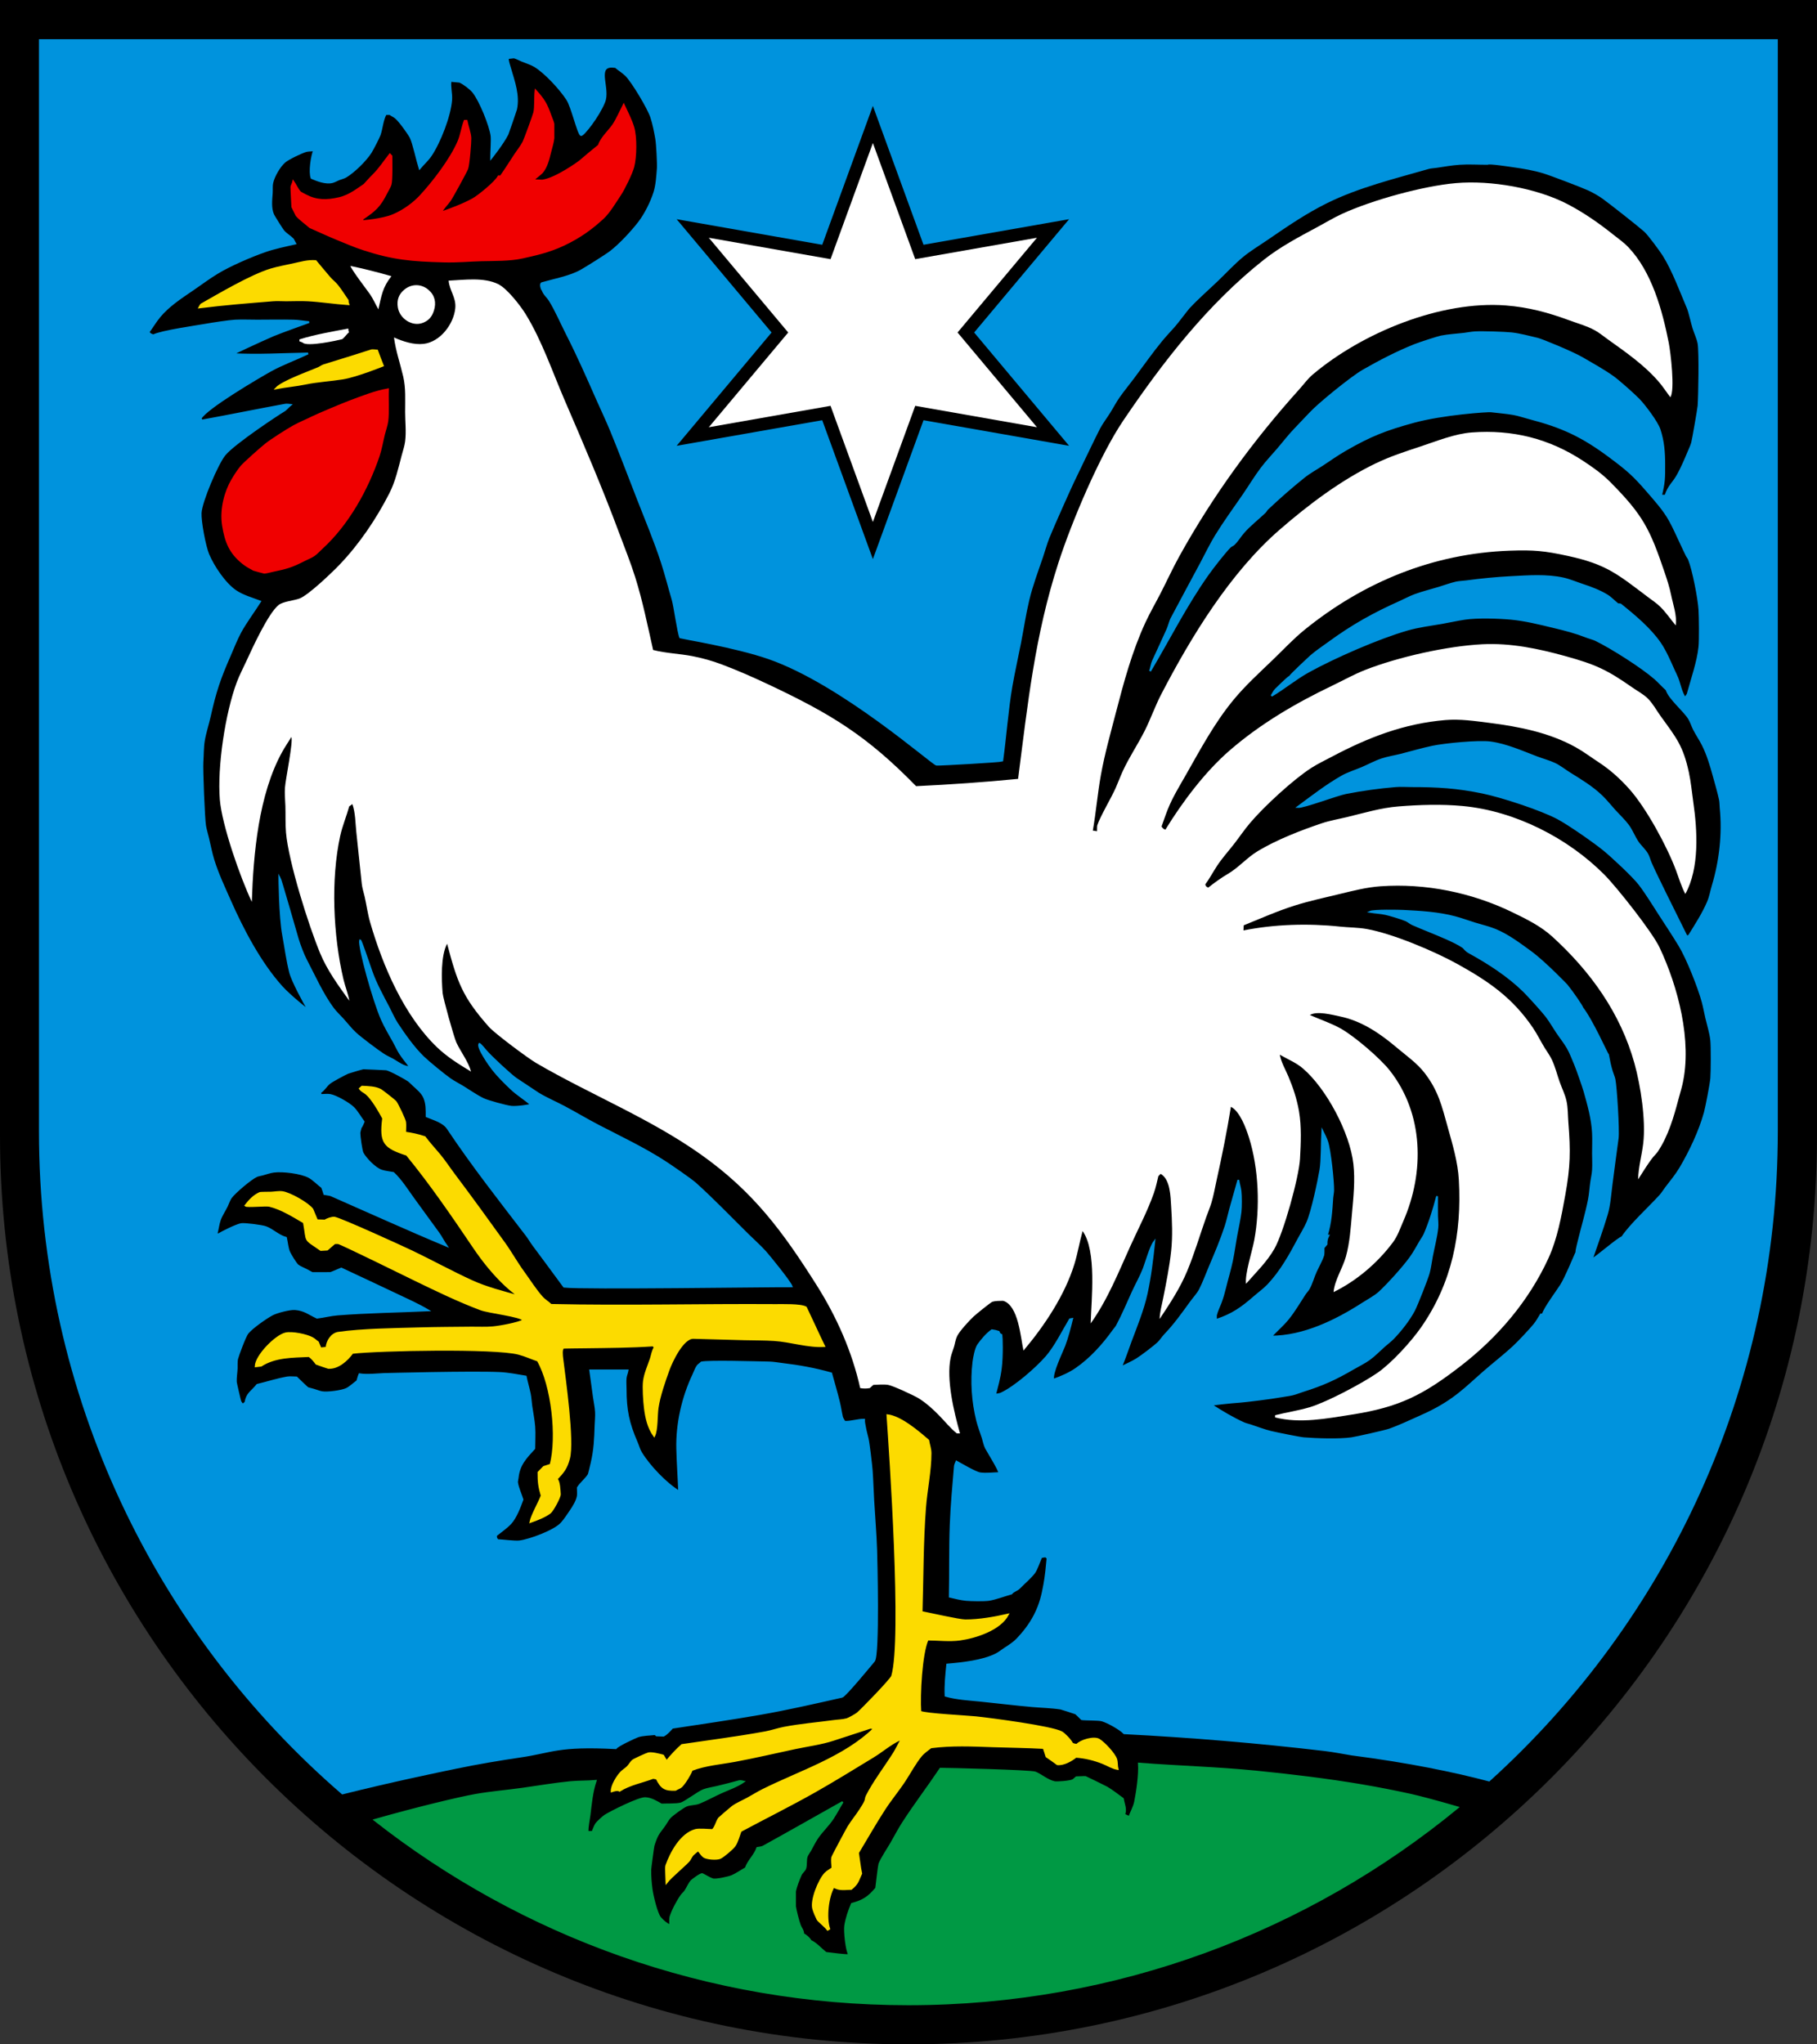 <?xml version="1.0" encoding="iso-8859-1"?>
<!-- Generator: Adobe Illustrator 10.0, SVG Export Plug-In . SVG Version: 3.0.0 Build 77)  -->
<!DOCTYPE svg PUBLIC "-//W3C//DTD SVG 1.0//EN"    "http://www.w3.org/TR/2001/REC-SVG-20010904/DTD/svg10.dtd">
<svg  xmlns="http://www.w3.org/2000/svg" xmlns:xlink="http://www.w3.org/1999/xlink" xmlns:a="http://ns.adobe.com/AdobeSVGViewerExtensions/3.0/"
	 width="283.465" height="318.897" viewBox="0 0 283.465 318.897"
	 style="overflow:visible;enable-background:new 0 0 283.465 318.897" xml:space="preserve">
	<rect x="0" y="0" width="283.465" height="318.897" fill="#333333" stroke="none"/>
	<g id="CMYK_Wappen">
		<path style="fill-rule:evenodd;clip-rule:evenodd;" d="M0,0h283.465v177.165c0,78.278-63.455,141.732-141.732,141.732
			S0,255.443,0,177.165V0z"/>
		
			<path style="fill-rule:evenodd;clip-rule:evenodd;fill:#009944;stroke:#009944;stroke-width:0.283;stroke-miterlimit:3.864;" d="
			M58.426,283.896c6.657-1.896,13.225-3.462,15.698-3.903c2.441-0.436,4.949-0.631,7.407-0.979c2.454-0.347,4.942-0.771,7.406-1.018
			c1.319-0.132,2.67-0.074,3.993-0.2c-0.589,1.771-0.728,3.482-0.958,5.331c-0.104,0.833-0.338,1.792-0.3,2.635h0.759
			c0.148-0.331,0.397-1.041,0.599-1.298c0.218-0.279,1.046-1.045,1.338-1.238c0.794-0.524,5.255-2.773,6.288-2.735
			c0.925,0.034,1.745,0.548,2.536,0.998c0.796-0.041,2.285,0.021,2.994-0.16c0.698-0.177,2.743-1.783,3.594-2.096
			c0.636-0.234,1.412-0.338,2.076-0.499c1.167-0.283,2.34-0.568,3.494-0.898c0.068-0.02,0.62,0.033,0.698,0.06
			c-1.03,0.732-2.411,1.2-3.554,1.717c-1.139,0.516-2.261,1.145-3.414,1.617c-0.618,0.254-1.458,0.182-2.056,0.459
			c-0.527,0.245-2.135,1.393-2.536,1.836c-0.282,0.313-0.525,0.777-0.765,1.132c-0.36,0.532-0.821,1.044-1.132,1.604
			c-0.221,0.399-0.518,1.212-0.639,1.657c-0.054,0.196-0.496,3.513-0.499,3.733c-0.014,0.986,0.066,2.067,0.2,3.048
			c0.134,0.986,0.773,3.765,1.337,4.439c0.418,0.499,0.971,0.959,1.558,1.237c0-0.262-0.021-1.132,0.04-1.337
			c0.303-1.01,1.109-2.521,1.736-3.394c0.167-0.232,0.414-0.408,0.579-0.659c0.324-0.492,0.601-1.172,0.979-1.597
			c0.044-0.049,1.448-1.155,1.697-1.038c0.502,0.238,1.082,0.632,1.597,0.799c0.508,0.164,2.54-0.304,2.995-0.499
			c0.738-0.319,1.47-0.842,2.176-1.238c0.36-1.117,1.407-2.006,1.797-3.154c0.229-0.036,0.706-0.094,0.898-0.199
			c4.156-2.292,8.276-4.646,12.417-6.968c-0.533,0.844-0.987,1.743-1.537,2.576c-0.732,1.109-1.776,2.044-2.495,3.154
			c-0.368,0.567-0.688,1.208-1.012,1.803c-0.161,0.296-0.425,0.626-0.546,0.932c-0.205,0.518-0.052,1.333-0.239,1.896
			c-0.105,0.316-0.555,0.674-0.699,0.998c-0.32,0.723-0.76,1.826-0.898,2.596c-0.006,0.036-0.009,2.269,0,2.336
			c0.088,0.639,0.513,2.288,0.739,2.895c0.227,0.608,0.484,0.697,0.559,1.438c0.423,0.178,0.94,0.65,1.138,1.038
			c0.882,0.408,1.597,1.275,2.356,1.856c0.038,0.029,3.79,0.524,3.653,0.319c-0.436-0.652-0.754-3.695-0.619-4.552
			c0.184-1.165,0.581-2.316,1.038-3.394c1.798-0.479,2.602-1.027,3.793-2.436c0.058-0.473,0.424-3.608,0.499-3.793
			c0.398-0.98,1.289-2.261,1.837-3.215c0.613-1.065,1.19-2.182,1.856-3.214c1.847-2.862,3.933-5.592,5.83-8.425
			c0.895-0.007,14.11,0.315,14.813,0.599c0.884,0.356,1.908,1.278,2.994,1.498c0.379,0.077,2.358-0.061,2.835-0.299
			c0.176-0.088,0.396-0.333,0.559-0.459c0.242,0,1.315-0.068,1.438-0.04c0.033,0.007,3.156,1.53,3.334,1.637
			c0.859,0.512,1.685,1.17,2.496,1.757c0.145,0.884,0.54,1.619,0.199,2.476l0.799,0.359c0.269-0.741,0.744-1.574,0.898-2.336
			c0.323-1.601,0.719-4.287,0.599-5.989c6.069,0.479,12.191,0.633,18.247,1.238c5.555,0.555,11.127,1.221,16.631,2.156
			c2.545,0.433,5.043,0.924,7.566,1.478c0.951,0.208,3.856,0.952,7.316,1.966c-23.354,19.197-53.201,30.713-85.725,30.713
			C110.311,312.652,81.402,301.916,58.426,283.896z"/>
		<g>
			
				<path style="fill-rule:evenodd;clip-rule:evenodd;fill:#F00000;stroke:#F00000;stroke-width:0.283;stroke-miterlimit:3.864;" d="
				M60.529,60.729c-2.053,0.36-3.928,1.13-5.876,1.85c-1.108,0.409-5.033,2.057-5.856,2.469c-0.966,0.483-1.998,0.894-2.941,1.411
				c-1.037,0.568-3.461,2.116-4.372,2.835c-0.678,0.534-3.34,2.883-3.854,3.493c-0.512,0.609-1.1,1.541-1.497,2.236
				c-0.858,1.502-1.787,4.25-1.338,6.987c0.417,2.54,1.089,4.216,3.095,5.83c0.607,0.489,1.117,0.728,1.697,1.058
				c0.063,0.036,1.637,0.439,1.637,0.439c0.392-0.022,0.861-0.17,1.251-0.252c2.243-0.473,3.002-0.666,5.098-1.744
				c0.444-0.229,0.965-0.418,1.378-0.698c0.453-0.308,0.89-0.798,1.297-1.171c4.062-3.723,7.058-9.134,8.824-14.321
				c0.368-1.081,0.561-2.301,0.839-3.414c0.163-0.653,0.428-1.375,0.519-2.036C60.614,64.361,60.459,62.179,60.529,60.729z"/>
			
				<path style="fill-rule:evenodd;clip-rule:evenodd;fill:#F00000;stroke:#F00000;stroke-width:0.283;stroke-miterlimit:3.864;" d="
				M97.303,16.35c-0.482,0.944-1.09,2.359-1.677,3.194c-0.673,0.956-1.851,2-2.196,3.134c-0.099,0.059-2.881,2.379-2.995,2.496
				c-0.019,0.02-3.645,2.7-5.829,2.995l-1.457-0.06c0.264-0.264,1.258-1.039,1.397-1.198c0.712-0.814,1.034-2.096,1.277-3.114
				c0.171-0.715,0.446-1.529,0.52-2.256c0.011-0.112,0.01-2.143,0-2.196c-0.075-0.403-0.303-0.865-0.439-1.258
				c-0.654-1.874-1.071-2.558-2.355-3.973c-0.117,0.966-0.004,2.599-0.2,3.434c-0.107,0.457-1.485,4.227-1.696,4.631
				c-0.364,0.694-0.906,1.358-1.338,2.017c-0.727,1.105-1.432,2.235-2.196,3.314h-0.339c-0.431,0.89-3.143,3.087-3.993,3.553
				c-1.581,0.867-3.297,1.497-4.991,2.097c0.354-0.745,0.926-1.231,1.397-1.896c0.328-0.462,2.496-4.424,2.695-4.932
				c0.244-0.62,0.523-4.253,0.499-4.791c-0.038-0.835-0.44-1.853-0.599-2.695h-0.3c-0.394,1.026-0.533,2.194-0.958,3.194
				c-1.187,2.792-3.925,6.365-5.97,8.564c-0.839,0.903-2.374,2.179-4.231,2.955c-1.758,0.734-4.792,0.938-4.792,0.938v-0.339
				c1.936-1.326,2.666-1.898,3.773-4.112c0.195-0.392,0.483-0.825,0.619-1.238c0.213-0.651,0.139-3.789,0.139-4.472
				c-0.074-0.09-0.152-0.18-0.239-0.26c-0.815,1.032-1.661,2.327-2.595,3.234c-0.429,0.416-1.397,1.497-1.397,1.497
				c-0.89,0.573-2.227,1.704-3.913,2.097c-1.994,0.464-3.55,0.441-5.23-0.439c-0.121-0.063-0.781-0.403-0.839-0.459
				c-0.409-0.397-0.76-1.208-1.098-1.697c-0.053,0.264-0.28,0.637-0.3,0.858c-0.016,0.171,0.146,3.114,0.146,3.114l0.652,1.318
				c0.574,0.659,1.438,1.244,2.096,1.836c0,0,3.322,1.503,4.372,1.917c1.306,0.514,2.381,1.023,3.953,1.537
				c4.679,1.528,7.558,1.761,12.478,1.896c2.313,0.063,3.969-0.13,5.93-0.18c1.915-0.049,4.493,0.005,6.368-0.419
				c1.831-0.414,4.095-0.866,6.488-1.997c2.595-1.226,4.403-2.586,6.089-4.132c1.028-0.942,1.923-2.509,2.695-3.647
				c0.591-0.87,1.805-3.351,2.076-4.378c0.414-1.569,0.459-4.672,0-6.189C98.451,18.69,97.815,17.446,97.303,16.35z"/>
		</g>
		<g>
			
				<path style="fill-rule:evenodd;clip-rule:evenodd;fill:#FCDB00;stroke:#FCDB00;stroke-width:0.283;stroke-miterlimit:3.864;" d="
				M129.125,301.015l0.24-0.14c-0.584-1.745-0.228-5.016,0.698-6.588c0.789,0.598,1.822,0.367,2.735,0.359
				c1.028-0.826,1.037-1.266,1.558-2.396c-0.225-1.069-0.326-2.157-0.5-3.234c1.377-2.276,2.682-4.598,4.133-6.828
				c1.003-1.541,2.189-2.952,3.194-4.492c0.803-1.23,1.603-2.741,2.535-3.853c0.412-0.491,1.004-0.873,1.498-1.278
				c3.323-0.426,6.372-0.275,9.702-0.16c2.635,0.091,5.272,0.11,7.906,0.259c0.135,0.45,0.314,0.885,0.438,1.338
				c0.573,0.39,1.147,0.776,1.697,1.198c0.956,0.107,2.161-0.566,2.895-1.158c1.438,0.096,2.856,0.443,4.192,0.978
				c0.763,0.305,1.477,0.776,2.296,0.918c-0.124-0.492-0.048-1.011-0.199-1.497c-0.269-0.859-1.915-2.616-2.695-3.075
				c-0.791-0.465-2.859,0.13-3.434,0.798c-0.271-0.006-0.523-0.062-0.759-0.199c-0.189-0.462-1.197-1.522-1.637-1.757
				c-1.589-0.849-10.985-2.086-13.376-2.336c-1.447-0.151-7.893-0.464-8.665-0.858c-0.175-2.588,0.146-9.031,1.139-11.26
				c1.65,0.002,3.416,0.228,5.051,0c2.412-0.335,6.244-1.553,7.467-3.893c-2.1,0.483-4.472,0.898-6.629,0.898
				c-0.965,0-5.52-1.045-6.827-1.297c0.163-5.418,0.13-10.844,0.539-16.251c0.211-2.801,0.858-5.734,0.858-8.524
				c0-0.677-0.25-1.334-0.359-1.997c-1.574-1.357-4.283-3.686-6.369-3.933c0.399,5.806,2.423,34.915,0.739,40.687
				c-0.163,0.559-4.937,5.443-5.431,5.83c-0.258,0.202-1.34,0.817-1.637,0.898c-0.655,0.181-1.39,0.187-2.063,0.28
				c-2.581,0.353-5.2,0.566-7.759,1.058c-0.964,0.186-1.89,0.521-2.855,0.699c-4.327,0.798-8.704,1.348-13.056,1.996
				c-0.87,0.775-1.665,1.63-2.396,2.535l-0.538-0.898c-0.568-0.151-1.745-0.46-2.297-0.339c-0.271,0.06-2.281,0.977-2.455,1.138
				c-0.306,0.284-0.488,0.661-0.778,0.958c-0.324,0.332-0.742,0.555-1.059,0.898c-0.602,0.653-1.455,2.028-1.438,2.935
				c0.361-0.112,0.882-0.314,1.238-0.1c1.595-1.01,3.487-1.335,5.23-1.996l0.559,0.1c0.737,1.489,1.277,1.821,2.935,1.757
				c0.252-0.169,0.696-0.312,0.898-0.499c0.51-0.472,1.412-1.932,1.638-2.595c2.146-0.827,4.521-1,6.768-1.417
				c3.111-0.579,6.211-1.308,9.307-1.968c1.957-0.417,4.15-0.698,6.046-1.326l5.75-1.877l0.599,0.1
				c-4.625,4.534-11.626,6.729-17.349,9.583c-0.819,0.409-1.594,0.898-2.396,1.338c-0.789,0.432-1.639,0.774-2.375,1.297
				c-0.169,0.12-2.059,1.744-2.097,1.797c-0.406,0.575-0.497,1.32-0.998,1.836c-0.674-0.004-2.118-0.161-2.695,0
				c-2.267,0.633-3.815,3.528-4.532,5.55c-0.117,0.332,0.038,2.142,0.04,2.635c0.709-0.927,3.339-3.068,3.594-3.534
				c0.504-0.92,0.523-0.809,1.338-1.498c0.296,0.319,0.508,0.733,0.858,0.999c0.46,0.348,2.079,0.457,2.596,0.2
				c0.513-0.256,1.907-1.428,2.235-1.896c0.425-0.606,0.667-1.594,0.938-2.296c3.832-2.059,7.732-3.988,11.52-6.129
				c3.082-1.743,6.098-3.613,9.123-5.45c1.414-0.858,2.638-1.954,4.152-2.675l0.2,0.14c-0.382,0.657-0.692,1.353-1.099,1.997
				c-1.317,2.088-3.178,4.532-4.252,6.688c-0.118,0.238-0.103,0.496-0.199,0.739c-0.19,0.476-0.523,0.952-0.799,1.384
				c-0.579,0.906-1.276,1.73-1.837,2.648c-0.272,0.447-2.517,4.653-2.535,4.792c-0.075,0.551,0.029,1.105,0.04,1.657
				c-0.346,0.255-0.854,0.532-1.139,0.839c-0.94,1.013-2.221,4.119-1.856,5.49c0.132,0.494,0.43,1.174,0.659,1.637
				C127.68,299.685,128.782,300.517,129.125,301.015z"/>
			
				<path style="fill-rule:evenodd;clip-rule:evenodd;fill:#FCDB00;stroke:#FCDB00;stroke-width:0.283;stroke-miterlimit:3.864;" d="
				M82.749,237.41c0.983-0.345,2.22-0.813,3.055-1.438c0.398-0.298,1.572-2.441,1.537-2.895c-0.038-0.487-0.073-2.05-0.499-2.356
				c1.059-1.123,1.536-1.702,1.937-3.234c0.709-2.717-0.654-12.314-1.059-15.598c-0.038-0.311-0.192-1.508,0.18-1.65
				c0.07-0.027,3.251-0.056,3.611-0.06c3.463-0.043,6.928-0.068,10.384-0.3l0.26,0.299c-0.347,0.459-0.442,1.223-0.626,1.77
				c-0.381,1.138-0.912,2.282-1.071,3.48c-0.131,0.983,0.014,3.146,0.14,4.172c0.192,1.571,0.531,3.098,1.457,4.392
				c0.473-0.942,0.364-3.239,0.539-4.392c0.29-1.906,1.045-4.05,1.697-5.87c0.486-1.356,2.234-5.077,3.893-5.03l7.906,0.219
				c1.57,0.043,3.144,0.016,4.712,0.12c2.563,0.169,5.202,1.074,7.766,0.938c-0.973-1.997-1.874-4.027-2.835-6.029
				c-0.787-0.473-3.697-0.372-4.731-0.379c-11.683-0.078-23.377,0.24-35.057-0.021c-0.403-0.417-0.96-0.721-1.338-1.138
				c-1.061-1.168-2.015-2.706-2.954-3.993c-1.061-1.452-1.926-3.033-2.975-4.492c-2.579-3.583-5.162-7.163-7.82-10.688
				c-0.775-1.03-1.479-2.114-2.302-3.107c-0.763-0.919-1.584-1.796-2.296-2.755c-0.995-0.335-2.016-0.553-3.055-0.699
				c0-0.524,0.063-1.122,0-1.637c-0.05-0.405-1.215-2.857-1.497-3.194c-0.149-0.179-2.117-1.724-2.336-1.837
				c-0.86-0.446-1.947-0.451-2.895-0.499l-0.34,0.299c0.28,0.42,0.632,0.491,0.998,0.798c0.941,0.791,2.032,2.727,2.636,3.833
				c-0.491,3.831,0.157,4.541,3.693,5.69c3.809,4.651,7.141,9.539,10.501,14.507c1.433,2.118,3.104,4.188,4.981,5.931
				c0.473,0.438,0.965,0.854,1.479,1.242c0.052,0.039,0.498,0.352,0.486,0.4c-2.409-0.674-4.999-1.325-7.273-2.363
				c-3.172-1.446-6.202-3.121-9.337-4.625c-1.563-0.75-11.087-5.088-12.098-5.27c-0.375-0.068-1.192,0.214-1.498,0.439l-1.257-0.04
				c-0.058-0.153-0.674-1.663-0.699-1.697c-0.687-0.939-3.534-2.541-4.691-2.695c-0.588-0.078-1.189,0.057-1.776,0.08
				c-0.273,0.011-1.62-0.003-1.758,0.06c-0.968,0.44-1.595,1.146-2.235,1.957c0.227,0.224,3.18-0.092,3.733,0.04
				c1.869,0.446,3.746,1.632,5.39,2.595c0.594,3.25-0.115,2.379,2.636,4.292l0.998-0.06l1.158-0.998c0.167,0,0.419-0.03,0.579,0
				c0.519,0.098,10.583,5.063,11.958,5.729c3.364,1.63,6.74,3.275,10.242,4.592c1.31,0.492,6.229,1.007,6.728,1.697
				c-0.976,0.501-3.646,0.992-4.792,1.098c-1.115,0.104-2.235,0.035-3.354,0.046c-2.701,0.027-5.404,0.035-8.105,0.113
				c-3.815,0.11-8.979,0.167-12.677,0.699c-1.071,0.154-1.79,1.353-1.837,2.336l-0.938,0.1l-0.399-0.958
				c-0.299-0.2-0.543-0.462-0.858-0.639c-0.904-0.507-3.177-0.968-4.192-0.739c-1.527,0.346-4.627,3.476-4.672,5.131l0.839-0.1
				c2.228-1.436,4.917-1.37,7.486-1.498c0.464,0.313,0.808,0.753,1.138,1.198c0.219,0.081,1.77,0.633,1.857,0.639
				c1.52,0.109,2.946-1.196,3.772-2.335c4.146-0.483,22.177-0.846,25.934,0.14c1.025,0.269,1.993,0.718,2.995,1.058
				c2.235,3.913,3.117,11.904,1.996,16.251l-1.059,0.339l-0.838,0.858c-0.003,1.48,0.079,2.209,0.499,3.634
				C84.056,234.487,82.96,236.365,82.749,237.41z"/>
			
				<path style="fill-rule:evenodd;clip-rule:evenodd;fill:#FCDB00;stroke:#FCDB00;stroke-width:0.283;stroke-miterlimit:3.864;" d="
				M43.08,60.569c1.531-0.29,3.109-0.419,4.632-0.738c1.771-0.372,3.994-0.501,5.771-0.792c2.181-0.357,6.247-2.003,6.247-2.003
				c-0.323-0.774-0.601-1.571-0.898-2.356c-0.13-0.01-0.766-0.07-0.858-0.04c-2.485,0.793-4.971,1.576-7.467,2.336
				c-0.247,0.075-0.583,0.329-0.838,0.439C48.255,58.026,44.04,59.522,43.08,60.569z"/>
			
				<path style="fill-rule:evenodd;clip-rule:evenodd;fill:#FCDB00;stroke:#FCDB00;stroke-width:0.283;stroke-miterlimit:3.864;" d="
				M31.102,47.952c3.82-0.485,7.642-0.787,11.479-1.098c0.666-0.054,1.385,0,2.057,0c1.114,0,2.264-0.061,3.374,0
				c2.109,0.114,4.218,0.461,6.328,0.599c-0.068-0.185-0.106-0.402-0.1-0.599c-0.541-0.768-1.05-1.607-1.637-2.336
				c-0.325-0.403-0.824-0.789-1.179-1.198c-0.737-0.853-1.45-1.731-2.176-2.595c-1.266-0.091-2.322,0.245-3.561,0.512
				c-1.118,0.242-2.313,0.459-3.406,0.785c-3.082,0.919-8.186,3.941-10.921,5.49C31.331,47.53,31.13,47.896,31.102,47.952z"/>
		</g>
		
			<path style="fill-rule:evenodd;clip-rule:evenodd;fill:#0093DD;stroke:#0093DD;stroke-width:0.283;stroke-miterlimit:3.864;" d="
			M232.31,277.739c-5.486-1.449-12.579-2.916-21.432-4.055c-1.391-0.228-2.793-0.514-4.192-0.679
			c-10.394-1.227-20.852-2.103-31.304-2.636c-0.685-0.709-2.543-1.724-3.434-1.996c-0.571-0.175-2.438-0.104-3.194-0.2
			c-0.126-0.125-0.849-0.853-0.938-0.898c-0.101-0.052-2.254-0.743-2.355-0.758c-1.438-0.225-2.993-0.25-4.452-0.379
			c-2.673-0.238-5.33-0.567-7.999-0.838c-1.785-0.182-3.758-0.278-5.496-0.779c-0.075-1.653,0.096-3.229,0.259-4.871
			c2.3-0.192,5.523-0.531,7.627-1.597c0.498-0.253,0.969-0.649,1.443-0.952c0.614-0.391,1.349-0.874,1.851-1.404
			c0.846-0.896,1.916-2.149,2.741-3.768c0.89-1.746,1.191-3.166,1.491-4.797c0.239-1.305,0.377-2.757,0.499-4.092
			c-0.094-0.07-0.181-0.154-0.26-0.24c-0.25-0.014-0.497,0.043-0.738,0.1c-0.267,0.613-0.702,1.904-1.059,2.396
			c-0.517,0.712-1.697,1.73-2.355,2.409c-0.364,0.375-0.912,0.448-1.218,0.865c-1.037,0.283-2.555,0.862-3.554,0.998
			c-0.766,0.104-2.742,0.074-3.534,0c-0.842-0.078-1.71-0.31-2.535-0.499c0.08-3.735-0.006-7.487,0.14-11.22
			c0.119-3.047,0.397-6.124,0.659-9.164c0.013-0.143,0.172-0.564,0.239-0.698c0.667,0.364,2.956,1.726,3.693,1.836
			c0.908,0.136,2.066-0.016,2.995-0.04c0.047-0.42-1.874-3.489-2.097-3.933c-0.229-0.459-0.34-1.082-0.499-1.577
			c-0.282-0.88-0.635-1.78-0.858-2.675c-0.732-2.931-0.948-6.135-0.586-9.124c0.081-0.661,0.349-2.14,0.746-2.695
			c0.566-0.792,1.322-1.695,2.136-2.276c0.343,0.04,0.733,0.124,1.059,0.24c0.082,0.27,0.188,0.379,0.438,0.499
			c0.051,0.254,0.158,3.209-0.104,5.235c-0.21,1.619-0.568,2.786-0.895,4.088c0.285-0.054,0.7-0.08,0.958-0.2
			c2.152-1.001,5.509-3.933,7.067-5.729c1.372-1.582,2.575-4.031,3.653-5.83c0.114-0.012,0.229-0.035,0.34-0.06
			c-0.328,1.341-0.718,2.842-1.198,4.133c-0.344,0.926-2.059,4.38-1.736,5.35c1.2-0.42,2.484-0.975,3.533-1.697
			c2.281-1.57,4.239-3.747,5.837-5.982c0.168-0.235,0.418-0.496,0.552-0.746c0.902-1.689,1.662-3.505,2.456-5.25
			c0.543-1.196,1.242-2.415,1.717-3.633c0.37-0.951,1.051-3.438,1.656-4.232c-0.283,2.702-0.613,5.469-1.197,8.125
			c-0.551,2.504-1.561,4.959-2.456,7.347c-0.513,1.367-0.966,2.768-1.537,4.112c0.8-0.399,1.677-0.771,2.436-1.237
			c0.757-0.466,2.768-1.99,3.395-2.596c0.36-0.349,0.668-0.853,0.998-1.198c1.612-1.689,2.688-3.234,4.053-5.111
			c0.442-0.609,1.103-1.317,1.438-1.977c0.583-1.149,1.031-2.405,1.537-3.593c0.876-2.058,1.76-4.141,2.455-6.269
			c0.287-0.875,0.472-1.805,0.719-2.695l1.278-4.532c0.072,0.587,0.271,1.16,0.339,1.737c0.091,0.763,0.09,2.492,0,3.254
			c-0.136,1.157-0.403,2.346-0.619,3.493c-0.257,1.37-0.433,2.771-0.718,4.133c-0.296,1.407-0.732,2.812-1.072,4.212
			c-0.189,0.784-0.402,1.541-0.686,2.296c-0.233,0.624-0.584,1.315-0.738,1.957c-0.014,0.057,0,0.65,0,0.759
			c2.563-0.837,4.045-1.899,6.049-3.654c0.672-0.587,1.467-1.152,2.076-1.796c2.006-2.122,3.438-4.697,4.792-7.254
			c0.433-0.818,0.974-1.664,1.337-2.509c0.766-1.776,1.726-6.394,2.037-8.185c0.249-1.432,0.195-4.497,0.299-6.129
			c0.263,0.524,0.574,1.143,0.759,1.697c0.457,1.371,0.968,6.215,0.938,7.626c-0.008,0.367-0.107,0.76-0.133,1.132
			c-0.14,2.027-0.233,3.952-0.865,5.896h0.26c-0.24,0.479-0.311,0.786-0.3,1.357l-0.459,0.539c0,0.21,0.009,1.007-0.04,1.158
			c-0.276,0.851-0.785,1.728-1.158,2.535c-0.396,0.857-0.66,1.923-1.138,2.735c-0.159,0.271-0.438,0.555-0.619,0.832
			c-0.825,1.265-1.631,2.649-2.575,3.819c-0.787,0.977-1.833,1.869-2.695,2.795c5.086,0,10.116-2.46,14.301-5.15
			c0.768-0.493,1.963-1.139,2.609-1.737c1.392-1.289,3.664-3.797,4.831-5.39c0.582-0.796,1.085-1.741,1.584-2.596
			c0.206-0.353,0.492-0.726,0.651-1.098c0.804-1.867,1.449-3.955,1.957-5.93c0,1.031-0.017,2.064,0,3.095
			c0.01,0.594,0.103,1.249,0.04,1.837c-0.155,1.453-0.561,2.971-0.839,4.412c-0.166,0.86-0.268,1.795-0.499,2.635
			c-0.253,0.922-1.853,4.982-2.296,5.83c-0.77,1.471-2.132,3.204-3.294,4.392c-0.41,0.419-0.918,0.786-1.357,1.178
			c-0.753,0.671-1.521,1.468-2.336,2.057c-0.73,0.527-1.632,0.962-2.416,1.417c-2.912,1.691-4.79,2.548-7.985,3.554
			c-0.522,0.165-1.066,0.396-1.597,0.519c-0.647,0.151-1.341,0.212-1.997,0.339c-1.088,0.211-5.252,0.734-6.195,0.799
			c-1.385,0.094-4.338,0.407-4.426,0.499c1.572,1.018,3.322,2.067,5.031,2.835c0.332,0.149,0.712,0.228,1.059,0.339
			c1.038,0.333,2.117,0.768,3.174,1.019c1.042,0.247,4.524,0.949,5.15,0.998c1.924,0.152,5.46,0.277,7.427,0
			c0.735-0.104,5.306-1.133,5.93-1.357c1.428-0.513,2.87-1.182,4.259-1.804c1.059-0.473,1.966-0.869,3.168-1.53
			c3.657-2.013,5.216-3.932,8.425-6.602c1.377-1.146,2.376-1.953,3.493-2.981c0.785-0.721,2.547-2.604,3.234-3.434
			c0.387-0.466,0.725-1.077,1.038-1.597h0.3c0.182-0.879,2.357-3.785,2.854-4.591c0.747-1.212,1.772-3.738,2.396-5.131
			c-0.068-0.165,0.35-1.752,0.38-1.877c0.508-2.092,1.14-4.179,1.558-6.289c0.188-0.948,0.23-1.938,0.379-2.895
			c0.09-0.577,0.224-1.174,0.26-1.757c0.053-0.858,0-1.754,0-2.616c0-1.043,0.05-2.113,0-3.154
			c-0.105-2.172-0.729-4.411-1.318-6.488c-0.22-0.778-1.219-3.617-1.477-4.219c-0.359-0.837-0.721-1.829-1.178-2.608
			c-0.483-0.824-1.122-1.619-1.657-2.416c-0.545-0.81-1.047-1.702-1.638-2.476c-0.615-0.806-2.79-3.204-3.533-3.933
			c-2.434-2.388-5.502-4.366-8.479-6.002c-0.712-0.392-0.707-0.655-1.045-0.885c-1.247-0.849-3.828-1.87-5.177-2.429
			c-0.882-0.365-1.78-0.709-2.648-1.104c-0.353-0.161-0.684-0.454-0.998-0.599c-0.57-0.263-2.555-0.858-3.194-0.999
			c-0.793-0.174-1.65-0.202-2.456-0.339c0.606-0.279,4.548-0.191,5.19-0.16c2.679,0.132,5.522,0.296,8.126,0.998
			c1.041,0.281,2.063,0.661,3.095,0.979c1.028,0.316,2.14,0.572,3.134,0.979c1.979,0.808,3.795,2.185,5.504,3.427
			c2.187,1.591,5.631,5.182,5.676,5.237c0.876,1.08,2.451,3.37,2.396,3.494c1.535,1.955,3.901,7.291,4.033,7.367
			c0.153,0.865,0.326,1.693,0.579,2.535c0.124,0.414,0.327,0.842,0.419,1.258c0.242,1.1,0.67,7.962,0.499,9.224
			c-0.325,2.406-0.65,4.812-0.958,7.22c-0.19,1.493-0.303,3.206-0.738,4.658c-0.704,2.345-1.555,4.711-2.356,7.027
			c0.67-0.298,4.111-3.312,4.752-3.494c1.376-2.038,4.257-4.641,5.929-6.488c0.339-0.374,0.604-0.831,0.912-1.231
			c0.745-0.969,1.602-2.013,2.223-3.061c1.537-2.597,3.033-5.761,3.833-8.665c0.242-0.878,0.923-4.456,0.998-5.331
			c0.083-0.967,0.099-5.007,0-5.929c-0.121-1.134-0.514-2.383-0.778-3.5c-0.195-0.823-0.337-1.674-0.559-2.488
			c-0.629-2.307-2.393-6.785-3.634-8.824c-0.952-1.564-1.977-3.116-2.975-4.652c-1.046-1.608-2.061-3.301-3.214-4.832
			c-0.979-1.298-4.414-4.476-5.591-5.43c-1.517-1.23-5.386-3.939-7.167-4.892c-2.609-1.395-8.758-3.41-11.778-4.032
			c-3.925-0.81-7.028-0.999-11.007-0.998c-0.831,0-1.725-0.069-2.549,0c-2.567,0.214-5.214,0.582-7.746,1.078
			c-1.43,0.28-6.587,2.242-7.507,2.176c2.233-1.651,4.508-3.425,6.928-4.792c0.914-0.516,2.097-0.884,3.074-1.297
			c1.021-0.432,2.069-1.013,3.114-1.358c0.951-0.313,2.001-0.473,2.975-0.718c1.643-0.415,3.296-0.911,4.951-1.258
			c1.863-0.391,7.145-0.914,9.024-0.659c2.497,0.339,4.947,1.452,7.286,2.336c0.885,0.334,1.888,0.602,2.735,0.998
			c0.759,0.354,1.561,0.993,2.282,1.444c1.762,1.1,3.538,2.154,5.045,3.606c0.725,0.698,1.376,1.53,2.057,2.276
			c0.676,0.74,1.483,1.493,2.076,2.296c0.586,0.795,0.942,1.778,1.497,2.595c0.436,0.643,1.121,1.223,1.497,1.896
			c0.219,0.392,0.357,0.947,0.539,1.371c0.354,0.824,0.757,1.627,1.145,2.436c1.448,3.02,2.976,6.001,4.445,9.011l0.359-0.1
			c1.044-1.685,2.198-3.462,2.975-5.291c0.331-0.779,0.494-1.719,0.738-2.535c1.159-3.861,1.633-8.09,1.231-12.105
			c-0.042-0.425-0.024-0.893-0.113-1.311c-0.257-1.215-0.63-2.452-0.958-3.653c-0.439-1.613-0.975-3.411-1.736-4.911
			c-0.415-0.816-0.939-1.58-1.358-2.396c-0.271-0.531-0.471-1.207-0.778-1.697c-0.815-1.299-3.099-3.137-3.493-4.492
			c-0.628-0.547-1.173-1.191-1.797-1.737c-2.059-1.801-6.761-4.781-9.224-5.989c-0.398-0.195-0.88-0.298-1.298-0.459
			c-2.043-0.789-3.214-1.076-5.45-1.617c-2.079-0.503-4.341-1.059-6.469-1.258c-1.963-0.183-5.217-0.292-7.227,0
			c-1.192,0.174-2.384,0.455-3.573,0.659c-1.783,0.305-3.651,0.538-5.391,1.038c-4.522,1.298-11.34,4.283-15.412,6.528
			c-2.009,1.107-3.81,2.624-5.79,3.793c0.204-0.293,0.406-0.761,0.659-0.998c0.145-0.136,1.942-1.93,2.196-1.997
			c0.124-0.258,2.994-2.951,3.273-3.194c0.855-0.745,1.882-1.425,2.802-2.096c3.742-2.73,6.997-4.544,11.174-6.408
			c0.733-0.328,1.485-0.742,2.235-1.019c1.206-0.443,2.513-0.768,3.747-1.138c0.876-0.263,1.796-0.616,2.682-0.818
			c0.494-0.113,1.087-0.125,1.597-0.193c2.358-0.314,4.65-0.542,7.034-0.665c2.654-0.138,5.503-0.357,8.119,0.219
			c1.023,0.226,2.091,0.69,3.095,1.018c1.256,0.411,2.599,0.924,3.732,1.617c0.593,0.362,1.149,0.959,1.697,1.397
			c0.13-0.006,0.272-0.01,0.399,0.02c2.173,1.738,4.676,3.844,6.188,6.069c0.841,1.236,1.53,2.849,2.144,4.219
			c0.18,0.402,0.39,0.802,0.552,1.211c0.376,0.944,0.572,2.225,1.198,3.094c0.053-0.099,0.397-0.593,0.399-0.599
			c0.622-2.29,1.59-5.015,1.836-7.387c0.105-1.012,0.07-4.686,0-5.77c-0.116-1.811-0.965-6.206-1.637-7.886
			c-0.069-0.173-0.249-0.379-0.339-0.559c-0.326-0.651-0.625-1.319-0.938-1.977c-0.562-1.176-1.085-2.396-1.717-3.534
			c-0.922-1.659-2.224-3.085-3.454-4.512c-2.188-2.536-3.148-3.363-5.902-5.417c-4.296-3.202-7.426-4.657-12.524-5.983
			c-0.812-0.211-1.677-0.512-2.496-0.658c-1.144-0.205-2.361-0.288-3.52-0.433c-0.472-0.06-7.46,0.405-12.029,1.65
			c-4.305,1.174-6.722,2.104-10.587,4.332c-1.433,0.825-2.396,1.528-3.563,2.296c-0.975,0.641-2.097,1.252-3.002,1.977
			c-1.93,1.543-3.865,3.25-5.669,4.951c-0.166,0.156-0.275,0.401-0.42,0.539c-1.069,1.019-2.372,2.031-3.334,3.134
			c-0.511,0.587-0.916,1.29-1.497,1.856c-0.157,0.154-0.433,0.233-0.599,0.399c-0.873,0.873-2.708,3.24-3.454,4.292
			c-3.396,4.791-6.03,10.053-9.023,15.092c0.161-0.498,0.246-1.133,0.459-1.597c0.754-1.646,1.523-3.285,2.263-4.938
			c0.174-0.389,0.433-1.327,0.572-1.591c1.537-2.896,3.095-5.781,4.645-8.671c0.77-1.433,1.491-2.965,2.343-4.346
			c1.301-2.109,2.779-4.151,4.192-6.188c0.98-1.414,1.899-2.966,2.935-4.332c0.788-1.039,1.727-2.021,2.576-3.015
			c0.862-1.01,1.695-2.1,2.615-3.055c0.488-0.508,2.096-2.191,2.375-2.496c1.363-1.48,6.461-5.611,8.226-6.628
			c2.53-1.458,5.323-2.904,8.046-3.993c0.82-0.328,3.607-1.231,4.132-1.338c1.136-0.23,2.385-0.29,3.54-0.426
			c0.587-0.069,1.206-0.199,1.791-0.233c1.101-0.063,4.587,0.039,5.689,0.16c1.314,0.144,2.738,0.54,4.032,0.839
			c0.664,0.153,5.424,2.108,6.994,3.021c1.576,0.917,3.278,1.859,4.765,2.908c0.904,0.639,3.256,2.738,4.053,3.554
			c0.865,0.887,2.848,3.512,3.234,4.672c0.609,1.828,0.739,3.552,0.739,5.457c0,2.162,0.019,2.718-0.499,4.865h0.698
			c0.47-1.525,1.201-1.91,1.956-3.294c0.582-1.067,1.112-2.29,1.578-3.414c0.205-0.496,0.479-1.044,0.618-1.557
			c0.132-0.481,0.963-5.267,0.998-5.75c0.11-1.497,0.237-8.348,0-9.703c-0.135-0.774-0.557-1.649-0.798-2.416
			c-0.208-0.66-0.642-2.565-0.858-3.074c-1.073-2.513-2.354-6-3.833-8.325c-0.481-0.755-2.292-3.213-2.896-3.753
			c-0.916-0.82-5.28-4.256-6.488-5.131c-0.653-0.474-1.601-1.006-2.336-1.338c-1.105-0.5-5.806-2.296-6.987-2.655
			c-1.507-0.458-3.203-0.745-4.751-0.958c-0.306-0.042-3.832-0.591-3.974-0.379c-1.436,0-2.943-0.098-4.371,0
			c-1.196,0.083-2.427,0.304-3.614,0.479c-0.396,0.059-0.854,0.069-1.237,0.18c-5.308,1.526-10.872,2.876-15.852,5.331
			c-3.257,1.605-6.262,3.662-9.243,5.709c-1.291,0.887-2.755,1.759-3.953,2.755c-1.32,1.099-2.563,2.445-3.807,3.641
			c-1.495,1.438-3.108,2.827-4.519,4.345c-0.281,0.303-1.727,2.235-2.216,2.795c-0.672,0.769-1.387,1.508-2.036,2.296
			c-1.535,1.861-2.943,3.89-4.393,5.823c-0.736,0.982-1.526,1.941-2.235,2.941c-0.553,0.779-1.008,1.665-1.518,2.476
			c-0.508,0.808-1.129,1.62-1.577,2.456c-0.521,0.97-3.842,7.915-4.114,8.477c-0.308,0.636-3.021,6.655-3.812,8.632
			c-0.369,0.923-0.637,1.941-0.958,2.888c-0.763,2.244-1.628,4.53-2.177,6.834c-0.524,2.206-0.859,4.499-1.297,6.728
			c-0.44,2.242-0.948,4.477-1.338,6.728c-0.604,3.479-0.955,8.079-1.436,11.579c-0.324,0.125-9.743,0.667-10.25,0.625
			c-0.6-0.05-14.753-12.625-26.166-16.596c-5.227-1.818-13.752-3.194-13.815-3.234c-0.343-0.778-0.889-4.883-1.198-5.929
			c-0.567-1.92-1.059-3.889-1.677-5.79c-1.089-3.351-2.492-6.677-3.773-9.962c-1.375-3.527-2.716-7.079-4.152-10.581
			c-0.689-1.682-1.483-3.327-2.216-4.991c-1.5-3.408-3.001-6.804-4.691-10.122c-0.795-1.559-1.78-3.821-2.676-5.23
			c-0.389-0.612-0.854-0.907-1.098-1.598c-0.153-0.11-0.414-0.987-0.1-1.078c1.91-0.553,4.323-0.976,6.089-1.957
			c0.794-0.441,3.985-2.437,4.691-2.995c1.459-1.153,3.25-3.076,4.372-4.532c0.964-1.251,1.927-3.185,2.396-4.691
			c0.354-1.139,0.434-2.552,0.526-3.733c0.051-0.646-0.104-3.772-0.246-4.592c-0.196-1.12-0.425-2.315-0.779-3.394
			c-0.467-1.424-2.931-5.526-3.933-6.528c-0.462-0.462-1.131-0.857-1.637-1.298c-0.259,0-0.464-0.063-0.759-0.04
			c-2.17,0.173-0.186,3.471-0.998,5.49c-0.92,2.287-3.342,5.322-3.634,5.171c-0.457-0.237-1.396-4.402-2.156-5.57
			c-1.06-1.63-3.414-4.196-5.071-5.19c-0.573-0.344-1.353-0.574-1.976-0.838C81.058,9.323,80.6,9.06,80.214,8.963
			c-0.069-0.018-0.846,0.094-0.999,0.1c0.013,0.523,0.221,1.098,0.366,1.597c0.602,2.063,1.394,4.208,0.932,6.388
			c-0.031,0.148-1.282,3.784-1.338,3.894c-0.771,1.515-2.555,3.733-2.555,3.733c0-0.836,0.148-2.825,0.06-3.494
			c-0.214-1.617-1.778-5.491-2.854-6.828c-0.439-0.545-1.497-1.337-2.097-1.597c-0.034-0.015-1.284-0.124-1.438-0.14
			c-0.144,0.938,0.167,1.972,0.101,2.935c-0.175,2.523-1.798,6.664-3.194,8.725c-0.476,0.701-1.19,1.337-1.737,1.996
			c-0.347-1.095-0.983-4.025-1.397-4.831c-0.305-0.593-1.737-2.604-2.355-3.095c-0.262-0.207-0.605-0.348-0.879-0.559H60.17
			c-0.539,1.019-0.571,2.178-0.938,3.254c-0.127,0.371-1.087,2.249-1.397,2.735c-0.793,1.24-2.626,3.042-3.894,3.793
			c-0.296,0.176-0.732,0.27-1.058,0.399c-0.328,0.13-0.702,0.356-1.038,0.439c-1.033,0.252-2.305-0.246-3.234-0.639
			c-0.363-0.922,0.004-3.421,0.399-4.332c-0.406,0.063-0.911,0.022-1.298,0.14c-0.729,0.222-2.726,1.172-3.294,1.657
			c-0.829,0.708-1.684,2.21-1.937,3.274c-0.112,0.471-0.044,1.123-0.08,1.617c-0.078,1.07-0.233,2.354,0.22,3.374
			c0.126,0.283,1.396,2.298,1.597,2.536c0.409,0.479,1.057,0.837,1.498,1.297c0.021,0.022,0.289,0.573,0.339,0.659
			c-1.454,0.326-3.282,0.713-4.671,1.198c-2.211,0.771-5.408,2.149-7.387,3.334c-1.379,0.825-2.699,1.831-4.033,2.734
			c-1.77,1.2-3.72,2.488-5.091,4.153c-0.607,0.737-1.128,1.619-1.697,2.396c0.249,0.341,0.352,0.379,0.759,0.499
			c1.296-0.64,6.691-1.403,8.126-1.657c0.994-0.177,3.71-0.596,4.631-0.639c1.128-0.053,2.284,0,3.414,0c1.9,0,3.811-0.044,5.71,0
			c0.802,0.019,1.598,0.173,2.396,0.239c0,0-4.565,1.631-5.583,2.07c-2.075,0.894-6.25,2.853-6.296,2.921
			c3.887,0.218,7.833-0.034,11.72-0.1c-1.917,0.917-4.021,1.666-5.87,2.695c-1.932,1.075-9.976,5.811-10.88,7.426
			c0.05,0.12,0.122,0.236,0.199,0.34c4.347-0.79,8.672-1.681,13.017-2.476c0.237-0.043,0.558,0.019,0.799,0.04
			c-0.335,0.271-0.695,0.736-1.059,0.938c-0.535,0.297-7.727,5.006-9.223,6.848c-1.12,1.378-3.638,7.266-3.733,9.064
			c-0.071,1.323,0.659,5.218,1.197,6.488c0.794,1.873,2.536,4.495,4.232,5.669c1.113,0.771,2.604,1.188,3.854,1.657
			c-0.932,1.471-2.311,3.333-3.095,4.792c-0.636,1.184-1.135,2.5-1.677,3.733c-1.538,3.497-2.23,5.553-3.068,9.323
			c-0.285,1.288-0.733,2.597-0.944,3.893c-0.171,1.05-0.143,2.225-0.22,3.294c-0.079,1.091,0.23,8.874,0.419,9.962
			c0.114,0.657,0.324,1.325,0.479,1.977c0.265,1.107,0.483,2.268,0.818,3.354c0.664,2.153,1.661,4.26,2.568,6.315
			c1.989,4.505,4.703,9.699,8.053,13.429c1.243,1.384,4.137,3.738,4.192,3.633c-0.714-1.184-2.509-4.501-2.854-5.869
			c-0.474-1.868-0.733-3.888-1.085-5.79c-0.546-2.949-0.593-9.123-0.593-9.123c0.176,0.269,2.654,8.994,2.875,9.723
			c0.298,0.981,0.825,2.392,1.298,3.294c1.289,2.461,2.532,5.277,4.192,7.526c0.414,0.561,0.989,1.099,1.464,1.617
			c0.677,0.738,1.336,1.602,2.069,2.275c0.827,0.76,3.327,2.637,4.293,3.274c0.469,0.31,1.009,0.549,1.504,0.818
			c0.739,0.403,1.847,1.303,2.688,1.138c-0.506-0.678-1.104-1.391-1.558-2.096c-0.347-0.539-0.621-1.18-0.938-1.744
			c-0.641-1.14-1.366-2.355-1.896-3.547c-1.292-2.907-3.624-11.314-3.394-12.357c0.13-0.013,1.221,3.245,1.757,4.792
			c0.688,1.982,1.727,3.841,2.695,5.69c0.431,0.823,0.829,1.764,1.337,2.535c1.141,1.73,2.586,3.779,4.093,5.23
			c0.792,0.763,3.289,2.811,4.192,3.434c0.607,0.419,1.286,0.754,1.917,1.138c1.047,0.638,2.154,1.431,3.254,1.957
			c0.704,0.336,3.567,1.115,4.332,1.198c0.905,0.098,3.006-0.235,3.095-0.339c-0.991-0.872-2.13-1.544-3.095-2.456
			c-0.978-0.923-2.044-1.98-2.874-3.035c-0.426-0.54-2.471-3.407-2.097-3.993c0.175,0.051,0.904,0.945,0.998,1.058
			c0.743,0.896,3.991,3.907,4.765,4.412c0.962,0.627,3.228,2.149,3.4,2.256c1.287,0.792,2.722,1.389,4.053,2.096
			c1.791,0.952,3.53,1.999,5.331,2.935c3.519,1.83,7.126,3.52,10.461,5.689c0.921,0.599,3.988,2.703,4.691,3.334
			c2.814,2.527,5.487,5.328,8.186,7.985c0.901,0.888,1.891,1.757,2.735,2.695c0.5,0.556,3.773,4.557,4.092,5.37
			c-3.595-0.026-32.417,0.405-35.496,0.06c-1.594-2.178-3.203-4.341-4.811-6.508c-0.364-0.491-0.669-1.035-1.039-1.518
			c-4.205-5.479-8.46-10.894-12.297-16.649c-0.704-1.056-2.192-1.419-3.295-1.896c0-1,0.033-1.947-0.359-2.895
			c-0.33-0.798-1.082-1.4-1.696-1.963c-0.253-0.231-0.522-0.537-0.799-0.731c-0.437-0.307-2.803-1.624-3.434-1.737
			c-0.116-0.021-3.528-0.168-3.594-0.16c-0.186,0.025-2.206,0.617-2.396,0.699c-0.532,0.229-2.466,1.269-2.875,1.597
			c-0.555,0.445-0.807,1.042-1.457,1.458c0.025,0.134,0.061,0.268,0.1,0.399c0.441,0,1.076-0.084,1.497,0
			c0.944,0.188,2.93,1.332,3.594,1.996c0.582,0.582,1.091,1.505,1.597,2.176c0,0-0.3,0.759-0.459,0.898
			c-0.049,0.232-0.194,0.646-0.199,0.858c-0.011,0.423,0.296,2.763,0.499,3.135c0.489,0.896,1.938,2.396,2.954,2.735
			c0.546,0.182,1.263,0.243,1.837,0.359c1.174,1.098,2.134,2.621,3.062,3.913c1.31,1.825,2.649,3.629,3.966,5.45
			c0.457,0.631,0.802,1.357,1.258,1.997c-6.04-2.521-12.013-5.237-18.008-7.866c-0.216-0.095-0.771-0.138-1.038-0.199
			c-0.109-0.357-0.221-0.711-0.359-1.059c-0.641-0.475-1.353-1.231-2.036-1.597c-1.281-0.685-4.1-1.013-5.49-0.839
			c-0.585,0.073-1.216,0.308-1.79,0.459c-0.271,0.072-0.657,0.124-0.905,0.24c-0.926,0.432-3.364,2.496-3.992,3.334
			c-0.244,0.325-0.438,0.918-0.619,1.297c-0.342,0.717-0.855,1.456-1.118,2.196c-0.233,0.659-0.3,1.418-0.499,2.097l0.2,0.199
			c0.755-0.446,2.908-1.52,3.633-1.637c0.541-0.088,3.219,0.241,3.854,0.479c1.071,0.402,2.016,1.375,3.134,1.657
			c0.162,0.697,0.217,1.586,0.499,2.236c0.148,0.34,1.016,1.8,1.338,2.056c0.348,0.277,0.924,0.484,1.324,0.699
			c0.107,0.058,0.888,0.488,0.932,0.499c0.014,0.003,2.746,0.013,2.835,0c0.155-0.021,1.435-0.594,1.697-0.699
			c2.903,1.359,5.808,2.716,8.704,4.093c1.627,0.773,3.301,1.514,4.852,2.436c-4.693,0.213-9.432,0.273-14.115,0.639
			c-1.077,0.084-2.159,0.375-3.233,0.5c-1.246-0.583-1.961-1.23-3.435-1.338c-0.813-0.06-2.827,0.466-3.533,0.838
			c-0.967,0.511-3.152,2.037-3.854,2.895c-0.399,0.49-1.511,3.515-1.637,4.032c-0.103,0.422-0.046,1.059-0.066,1.504
			c-0.03,0.671-0.165,1.428-0.133,2.089c0.008,0.172,0.635,2.883,0.698,3.035c0.067,0.16,0.237,0.354,0.34,0.499
			c0.169-0.075,0.336-0.202,0.459-0.339c0.267-1.466,0.896-1.552,1.837-2.735c1.536-0.371,3.144-0.894,4.691-1.158
			c0.424-0.072,0.998,0,1.438,0c0.179,0.188,1.647,1.594,1.757,1.657c0.033,0.02,0.792,0.218,0.892,0.247
			c0.416,0.119,0.886,0.317,1.305,0.393c0.844,0.152,3.076-0.145,3.832-0.499c0.554-0.259,1.191-0.87,1.697-1.238
			c0.113-0.353,0.194-0.717,0.34-1.058c1.222,0.191,2.588,0.009,3.813-0.04c0,0,13.688-0.364,18.088-0.16
			c1.313,0.061,2.731,0.347,4.033,0.559c0.181,0.905,0.458,1.794,0.639,2.695c0.123,0.617,0.151,1.272,0.239,1.897
			c0.15,1.067,0.378,2.161,0.459,3.234c0.083,1.104,0,2.283,0,3.394c-1.315,1.432-2.387,2.528-2.589,4.545
			c-0.012,0.121-0.112,0.627-0.106,0.685c0.092,0.84,0.603,1.909,0.858,2.735c-0.41,1.133-1.039,2.801-1.856,3.693
			c-0.608,0.666-1.564,1.32-2.275,1.896c-0.019,0.37,0.019,0.447,0.239,0.739c0.853,0.038,2.714,0.291,3.434,0.199
			c1.582-0.201,5.475-1.627,6.549-2.835c0.511-0.574,0.982-1.295,1.417-1.937c0.438-0.647,0.982-1.509,1.118-2.296
			c0.065-0.38,0-0.902,0-1.297c0.477-0.767,1.284-1.363,1.697-2.056c0.053-0.089,0.4-1.57,0.459-1.823
			c0.485-2.105,0.543-3.742,0.612-5.876c0.021-0.671,0.104-1.396,0.066-2.063c-0.045-0.8-0.23-1.62-0.34-2.416
			c-0.187-1.358-0.36-2.716-0.559-4.073h5.829c-0.066,0.396-0.26,0.81-0.299,1.198c-0.057,0.546,0,1.163,0,1.717
			c0,3.264,0.43,5.327,1.736,8.325c0.217,0.496,0.382,1.118,0.659,1.577c1.27,2.102,3.869,4.826,5.949,6.089
			c-0.081-2.231-0.246-4.454-0.3-6.688c-0.094-3.887,0.838-8.006,2.496-11.506c0.189-0.401,0.424-1.07,0.679-1.41
			c0.137-0.183,0.433-0.354,0.599-0.539c1.213-0.257,8.352-0.042,10.581,0c0.637,0.012,1.34,0.143,1.977,0.219
			c2.764,0.335,5.001,0.731,7.686,1.478c0.407,1.489,0.854,2.972,1.218,4.472c0.189,0.781,0.299,1.576,0.479,2.355
			c0.036,0.157,0.298,0.598,0.399,0.738c1.023,0.034,2.016-0.336,3.034-0.339c-0.021,0.395,0.073,0.736,0.14,1.118
			c0.111,0.635,0.271,1.208,0.42,1.817c0.172,0.7,0.578,4.166,0.639,4.991c0.112,1.546,0.15,3.103,0.239,4.651
			c0.15,2.598,0.374,5.205,0.459,7.806c0.032,0.953,0.431,16.334-0.339,17.249c-0.326,0.388-4.504,5.48-4.991,5.59
			c-4.27,0.958-8.544,1.947-12.856,2.695c-4.519,0.784-9.081,1.448-13.616,2.136c-0.358,0.385-0.883,0.996-1.377,1.238l-1.099-0.04
			l-0.219-0.2c-0.814,0.094-1.935,0.094-2.695,0.359c-0.389,0.135-3.131,1.396-3.434,1.836c-9.064-0.477-9.93,0.583-14.813,1.298
			c-3.321,0.486-6.691,1.061-9.982,1.737c-2.935,0.603-10.327,2.14-17.858,4.026C24.517,254.793,6.219,217.784,6.219,176.478V6.26
			h270.99v170.218C277.209,216.68,259.876,252.813,232.31,277.739z M167.146,69.747l-14.985-17.881l14.985-17.881l-22.979,4.037
			l-7.992-21.918l-7.993,21.918l-22.979-4.037l14.985,17.881l-14.985,17.882l22.979-4.038l7.993,21.918l7.992-21.919L167.146,69.747
			z"/>
		<g>
			<path style="fill-rule:evenodd;clip-rule:evenodd;fill:#FFFFFF;" d="M59.031,48.252c0.492-2.145,0.64-3.421,2.036-5.171
				c-2.085-0.6-4.264-1.152-6.388-1.597c0.032,0.442,2.767,4.011,3.054,4.432C58.225,46.634,58.592,47.495,59.031,48.252z"/>
			<g>
				<path style="fill-rule:evenodd;clip-rule:evenodd;fill:#FFFFFF;" d="M149.27,223.595h0.499
					c-0.946-3.323-2.169-8.421-1.458-11.818c0.121-0.579,0.353-1.113,0.52-1.677c0.163-0.553,0.23-1.132,0.479-1.657
					c0.382-0.809,1.908-2.451,2.595-3.095c0.343-0.32,2.67-2.218,2.935-2.296c0.512-0.15,1.128-0.123,1.657-0.14
					c2.391,0.697,2.72,5.707,3.175,7.766c3.252-3.844,6.46-8.651,7.945-13.496c0.512-1.671,0.802-3.451,1.277-5.15
					c2.221,3.094,1.371,10.644,1.258,14.414c2.636-3.685,4.314-7.917,6.169-12.018c1.247-2.757,2.69-5.467,3.693-8.325
					c0.302-0.86,0.483-1.752,0.699-2.635l0.359-0.359c1.516,0.857,1.542,3.564,1.637,5.091c0.144,2.305,0.245,4.625,0,6.927
					c-0.264,2.484-0.77,4.958-1.251,7.407c-0.21,1.065-0.518,2.121-0.546,3.214c1.58-2.371,3.196-4.827,4.292-7.466
					c1.137-2.734,1.972-5.576,2.955-8.365c0.273-0.774,0.6-1.53,0.838-2.316c0.338-1.111,0.527-2.263,0.779-3.394
					c0.854-3.834,1.631-7.681,2.256-11.559c1.392,0.709,2.34,3.3,2.795,4.731c1.561,4.909,1.778,11.059,0.839,16.111
					c-0.317,1.705-1.483,5.246-1.278,6.768c1.544-1.768,3.261-3.414,4.433-5.47c1.425-2.5,3.832-11.148,3.992-14.055
					c0.135-2.439,0.254-4.97-0.159-7.387c-0.321-1.877-0.927-3.714-1.671-5.463c-0.47-1.106-1.103-2.165-1.324-3.361
					c1.203,0.701,2.526,1.223,3.594,2.136c3.7,3.168,7.342,10.074,7.886,14.913c0.289,2.569,0.008,5.165-0.22,7.726
					c-0.198,2.236-0.342,4.513-0.938,6.688c-0.502,1.831-1.773,3.691-1.937,5.57c3.611-1.772,6.857-4.544,9.264-7.766
					c0.741-0.992,1.126-2.172,1.617-3.294c3.343-7.643,3.197-16.776-2.116-23.517c-1.512-1.917-5.533-5.364-7.666-6.549
					c-1.528-0.848-3.195-1.395-4.792-2.096c1.115-0.677,3.495-0.03,4.726,0.226c3.352,0.698,6.217,2.646,8.79,4.825
					c1.491,1.262,3.169,2.416,4.372,3.973c2.181,2.82,2.715,5.24,3.634,8.531c0.75,2.687,1.561,5.377,1.717,8.179
					c0.465,8.332-1.058,16.028-5.876,22.962c-1.543,2.221-4.595,5.574-6.801,7.104c-2.356,1.633-7.865,4.557-10.562,5.371
					c-1.781,0.538-3.63,0.793-5.43,1.257v0.34c3.912,0.994,8.031,0.175,11.938-0.433c7.479-1.163,11.204-3.078,17.136-7.68
					c5.718-4.436,10.514-10.068,13.549-16.663c1.428-3.103,2.052-6.604,2.655-9.942c0.797-4.407,0.834-6.839,0.479-11.279
					c-0.091-1.131-0.051-2.281-0.3-3.394c-0.229-1.027-0.717-1.974-1.064-2.962c-0.41-1.16-0.695-2.374-1.231-3.487
					c-0.313-0.649-0.743-1.225-1.118-1.836c-0.625-1.021-1.145-2.102-1.816-3.095c-3.167-4.678-6.897-7.241-11.732-9.929
					c-3.631-2.018-10.158-4.768-14.182-5.486c-1.383-0.247-2.799-0.227-4.191-0.376c-4.903-0.525-10.212-0.375-15.054,0.599
					l0.04-0.799c2.646-1.07,5.26-2.236,7.986-3.094c2.275-0.716,4.61-1.215,6.927-1.777c2.121-0.514,4.245-1.063,6.429-1.218
					c6.986-0.496,14.188,0.972,20.483,4.013c2.221,1.073,4.49,2.178,6.328,3.854c5.972,5.441,10.644,11.951,12.817,19.804
					c0.963,3.479,1.776,8.846,1.357,12.418c-0.221,1.884-0.76,3.725-0.799,5.63c0.765-1.169,1.482-2.403,2.355-3.494
					c0.232-0.289,0.512-0.529,0.719-0.838c1.624-2.418,2.494-5.411,3.228-8.199c0.204-0.775,0.449-1.54,0.626-2.322
					c1.521-6.743-0.701-15.218-3.594-21.341c-1.124-2.379-6.617-9.339-8.584-11.32c-5.721-5.76-13.958-9.949-22.08-10.721
					c-3.301-0.313-6.761-0.2-10.063,0.061c-2.735,0.216-5.353,1.015-8.006,1.657c-1.327,0.321-2.676,0.54-3.973,0.978
					c-3.297,1.115-6.978,2.54-9.962,4.332c-1.673,1.005-2.969,2.554-4.632,3.534c-1.101,0.648-2.089,1.369-3.094,2.156
					c-0.239-0.062-0.438-0.244-0.46-0.499c0.661-0.906,1.186-1.897,1.797-2.835c0.779-1.195,1.737-2.254,2.615-3.374
					c0.874-1.114,1.659-2.294,2.575-3.374c2.199-2.59,6.69-6.733,9.523-8.564c1.027-0.664,2.136-1.185,3.214-1.757
					c5.671-3.008,11.312-5.202,17.769-5.73c2.276-0.186,4.555,0.153,6.808,0.439c4.652,0.592,9.354,1.51,13.495,3.813
					c1.245,0.692,2.383,1.559,3.574,2.336c1.801,1.175,3.363,2.588,4.791,4.192c2.644,2.97,5.896,8.967,7.287,12.717
					c0.458,1.236,0.816,2.461,1.438,3.634c2.234-4.039,1.879-9.923,1.237-14.368c-0.22-1.526-0.354-3.069-0.679-4.579
					c-0.901-4.192-1.988-5.451-4.392-8.771c-0.662-0.914-1.193-1.944-1.997-2.749c-0.699-0.7-1.592-1.154-2.396-1.717
					c-3.998-2.796-5.758-3.606-10.461-4.911c-4.228-1.173-8.566-2.081-12.977-1.857c-5.515,0.28-13.104,1.981-18.247,3.993
					c-1.765,0.69-3.418,1.626-5.124,2.442c-5.741,2.746-11.233,5.954-16.058,10.135c-3.846,3.332-7.363,8.029-10.022,12.357
					c-0.264-0.07-0.456-0.277-0.599-0.499c0.334-0.911,0.636-1.834,0.998-2.735c0.728-1.809,1.752-3.475,2.715-5.164
					c2.324-4.076,4.508-8.208,7.507-11.845c1.854-2.251,4.017-4.213,6.115-6.229c1.647-1.583,3.228-3.294,5.005-4.731
					c9.209-7.451,20.041-11.89,31.962-12.318c3.784-0.136,5.456,0.026,9.104,0.818c6.001,1.303,7.74,2.845,12.511,6.442
					c0.632,0.476,1.295,0.911,1.863,1.464c0.912,0.886,1.623,1.962,2.436,2.935c0.223-1.558-0.41-3.233-0.719-4.751
					c-0.242-1.196-0.607-2.32-0.998-3.474c-2.308-6.824-3.375-8.986-8.504-14.154c-1.283-1.292-2.717-2.298-4.232-3.294
					c-5.306-3.487-11.024-4.9-17.35-4.432c-2.697,0.2-5.497,1.362-8.054,2.203c-2.358,0.775-4.723,1.548-6.962,2.629
					c-5.404,2.608-10.43,6.401-14.95,10.32c-7.704,6.681-13.816,16.677-18.486,25.674c-0.968,1.863-1.651,3.856-2.596,5.729
					c-1.064,2.112-2.398,4.081-3.394,6.229c-0.404,0.872-0.729,1.777-1.118,2.655c-0.706,1.595-2.426,4.463-2.875,5.83
					c-0.054,0.165-0.036,0.741-0.04,0.938l-0.658-0.1c0.504-2.876,0.74-5.791,1.258-8.665c0.588-3.271,1.495-6.475,2.329-9.689
					c1.246-4.802,2.543-9.633,4.638-14.148c0.681-1.466,1.494-2.864,2.236-4.299c1.034-1.999,1.963-4.053,3.055-6.022
					c5.239-9.459,11.522-18.053,18.753-26.08c0.672-0.747,1.259-1.578,2.029-2.229c7.722-6.527,19.968-11.573,30.166-10.781
					c3.491,0.271,6.612,1.11,9.882,2.323c1.307,0.484,2.708,0.858,3.934,1.53c0.721,0.396,1.351,0.92,2.016,1.397
					c2.829,2.028,5.718,4.007,8.006,6.668c0.652,0.759,1.188,1.604,1.797,2.396c0.746-1.059,0.042-7.021-0.246-8.478
					c-1.008-5.101-2.651-11.118-6.342-14.96c-0.706-0.734-1.544-1.311-2.336-1.943c-2.235-1.783-4.549-3.397-7.088-4.725
					c-4.838-2.53-12.007-3.768-17.448-3.294c-5.128,0.446-13.063,2.642-17.748,4.791c-1.325,0.608-2.57,1.368-3.853,2.057
					c-2.88,1.546-5.792,3.075-8.365,5.11c-8.747,6.921-15.708,15.887-21.921,25.075c-3.701,5.474-8.062,15.831-10.122,22.2
					c-3.681,11.379-4.762,21.854-6.288,33.699c-5.293,0.519-10.6,0.885-15.911,1.138c-7.723-7.907-13.309-11.294-23.219-15.952
					c-2.324-1.092-4.682-2.13-7.087-3.035c-1.49-0.56-3.029-0.996-4.592-1.297c-2.032-0.392-4.12-0.443-6.129-0.958
					c-0.863-3.802-1.626-7.636-2.795-11.359c-0.73-2.325-1.647-4.585-2.495-6.867c-2.596-6.985-5.527-13.832-8.482-20.67
					c-1.922-4.446-3.572-9.36-6.111-13.489c-0.824-1.339-2.904-4.015-4.293-4.691c-2.263-1.102-5.289-0.654-7.726-0.539
					c0.128,1.554,1.188,2.617,1.038,4.272c-0.224,2.476-2.336,5.283-4.932,5.59c-1.544,0.183-3.236-0.382-4.632-0.999
					c0.266,2.085,0.966,4.052,1.438,6.089c0.42,1.811,0.3,3.674,0.3,5.517c0,1.53,0.193,3.08,0,4.605
					c-0.094,0.741-0.342,1.444-0.532,2.163c-0.539,2.036-0.976,4.071-1.943,5.962c-2.049,4.004-4.719,7.959-7.846,11.2
					c-1.148,1.191-4.798,4.687-6.169,5.19c-0.895,0.328-2.536,0.449-3.234,0.998c-1.628,1.281-4.133,6.775-5.077,8.831
					c-0.497,1.079-1.055,2.133-1.471,3.247c-1.793,4.804-3.05,13.181-2.636,18.287c0.323,3.979,3.213,12.229,4.991,15.951
					c0.24-7.472,1.056-16.732,4.731-23.378c0.443-0.8,0.962-1.555,1.438-2.335c0.3,0.756-0.896,6.514-0.998,7.866
					c-0.074,0.979,0.036,1.95,0.066,2.928c0.042,1.367-0.022,2.735,0.093,4.099c0.387,4.559,3.515,14.485,5.331,18.846
					c1.119,2.689,2.861,5.057,4.552,7.407c-0.2-1.146-0.652-2.225-0.919-3.354c-1.604-6.809-2-15.58-0.499-22.399
					c0.344-1.561,0.978-3.033,1.397-4.571l0.499-0.359c0.479,1.414,0.458,2.917,0.612,4.385l0.846,8.032
					c0.071,0.678,0.293,1.329,0.445,1.99c0.308,1.33,0.473,2.686,0.852,3.999c1.967,6.808,5.288,14.588,10.475,19.552
					c1.582,1.513,3.415,2.64,5.277,3.767c-0.404-1.543-1.612-3.077-2.289-4.539c-0.369-0.796-2.076-6.899-2.143-7.719
					c-0.174-2.14-0.308-5.771,0.698-7.686c1.582,5.958,2.35,8.262,6.528,12.977c0.899,1.014,6.076,4.876,7.367,5.63
					c8.435,4.922,17.675,8.59,25.674,14.254c8.212,5.815,12.799,12.032,18.107,20.443c3.101,4.914,5.5,10.318,6.768,16.011
					c0.494,0.09,1.003,0.092,1.497,0l0.56-0.499c0.764-0.022,1.534-0.114,2.296,0c0.712,0.107,4.071,1.66,4.771,2.097
					c1.16,0.724,2.199,1.662,3.154,2.635C147.404,221.708,148.23,222.759,149.27,223.595z"/>
				<path style="fill-rule:evenodd;clip-rule:evenodd;fill:#FFFFFF;" d="M54.439,51.845c-0.068-0.185-0.105-0.402-0.1-0.599
					c-2.548,0.492-5.146,0.914-7.626,1.697v0.299c0.066,0.035,0.459,0.155,0.499,0.2c0.646,0.722,5.583-0.371,6.146-0.528
					C53.593,52.849,54.211,51.976,54.439,51.845z"/>
				<path style="fill-rule:evenodd;clip-rule:evenodd;fill:#FFFFFF;" d="M65.999,50.348c0.921-0.37,1.394-0.951,1.697-1.896
					c0.397-1.24,0.148-2.384-0.839-3.234c-1.109-0.956-2.616-0.981-3.754-0.06c-0.903,0.732-1.222,1.647-1.037,2.795
					C62.352,49.726,64.333,51.018,65.999,50.348z"/>
			</g>
			<g>
				<path style="fill:#FFFFFF;" d="M161.772,66.644l-18.991-3.337l-6.605,18.115l-6.606-18.115l-18.99,3.337l12.385-14.778
					l-12.385-14.778l18.99,3.336l6.606-18.115l6.605,18.115l18.991-3.337l-12.386,14.778L161.772,66.644z"/>
			</g>
		</g>
	</g>
</svg>

